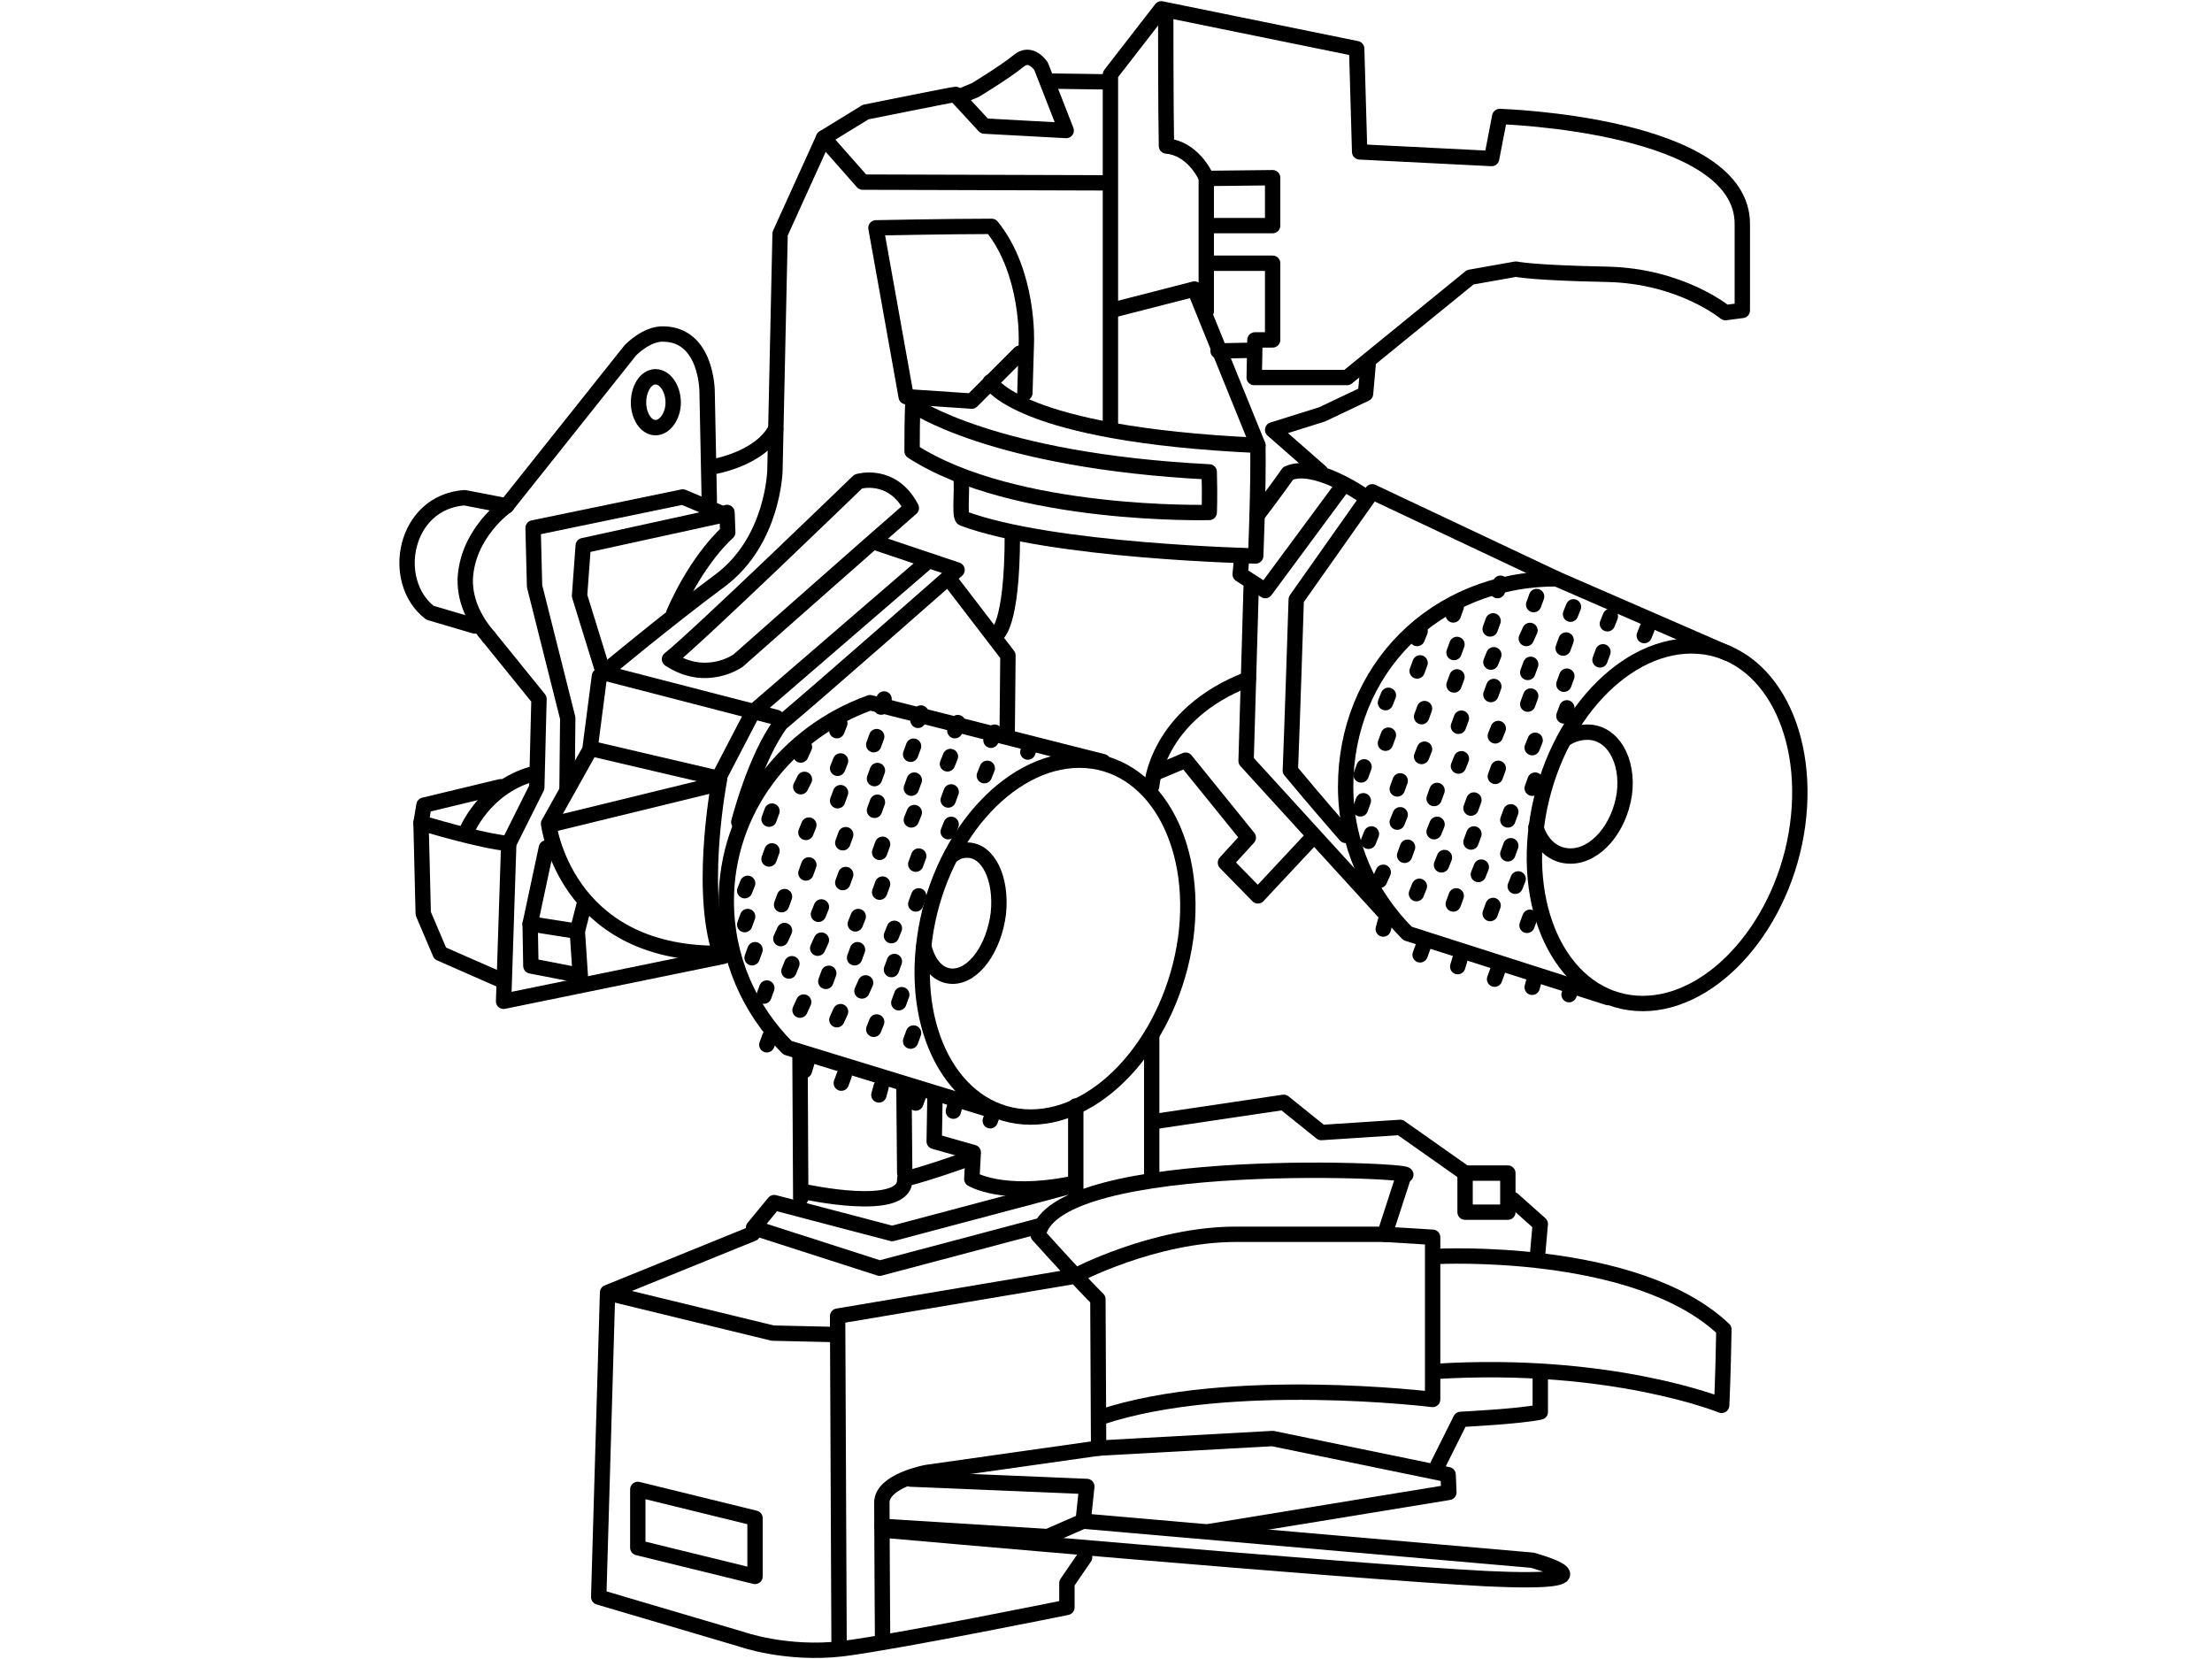 <?xml version="1.0" encoding="UTF-8"?>
<!DOCTYPE svg PUBLIC "-//W3C//DTD SVG 1.1//EN" "http://www.w3.org/Graphics/SVG/1.1/DTD/svg11.dtd">
<!-- Creator: CorelDRAW X7 -->
<svg xmlns="http://www.w3.org/2000/svg" xml:space="preserve" width="3000px" height="2250px" version="1.1" style="shape-rendering:geometricPrecision; text-rendering:geometricPrecision; image-rendering:optimizeQuality; fill-rule:evenodd; clip-rule:evenodd"
viewBox="0 0 3000 2250"
 xmlns:xlink="http://www.w3.org/1999/xlink">
 <defs>
  <style type="text/css">
   <![CDATA[
    .str0 {stroke:black;stroke-width:20.832;stroke-linecap:round;stroke-linejoin:round}
    .fil0 {fill:none;fill-rule:nonzero}
   ]]>
  </style>
 </defs>
 <g id="Layer_x0020_1">
  <path class="fil0 str0" d="M1446 177l-34 -87c0,0 -14,-22 -31,-7 -17,14 -58,39 -58,39l-24 10 36 39 111 6z"/>
  <line class="fil0 str0" x1="1427" y1="110" x2="1500" y2= "111" />
  <path class="fil0 str0" d="M1296 128c-3,0 -122,24 -122,24l-57 35 -59 130 -7 321c0,0 -2,95 -74,149 -73,54 -164,130 -164,130l-13 100 -56 100c0,0 21,176 229,176"/>
  <path class="fil0 str0" d="M1002 1115c0,0 22,-87 57,-134 48,-40 239,-208 239,-208l-113 -38"/>
  <path class="fil0 str0" d="M967 633c0,0 63,-10 85,-51"/>
  <path class="fil0 str0" d="M962 680l-3 -149c0,0 0,-77 -59,-78 -23,-1 -45,22 -45,22l-168 211m-24 178l68 84 -3 120 -38 76 -7 214 298 -61"/>
  <path class="fil0 str0" d="M633 1127c0,0 23,-58 88,-77"/>
  <path class="fil0 str0" d="M679 1067l-104 25 -4 24c0,0 82,25 119,28"/>
  <polyline class="fil0 str0" points="571,1116 574,1239 597,1293 679,1329 "/>
  <line class="fil0 str0" x1="821" y1="913" x2="1053" y2= "973" />
  <polyline class="fil0 str0" points="753,1117 970,1064 1021,966 1254,765 "/>
  <path class="fil0 str0" d="M805 1016l171 40c0,0 -27,139 -2,228"/>
  <polyline class="fil0 str0" points="741,1150 719,1253 720,1310 787,1323 783,1263 793,1224 "/>
  <line class="fil0 str0" x1="719" y1="1253" x2="783" y2= "1263" />
  <polyline class="fil0 str0" points="769,1071 770,974 725,795 723,716 926,674 983,698 791,740 786,808 816,905 "/>
  <path class="fil0 str0" d="M986 695l1 27c0,0 -40,34 -73,109"/>
  <path class="fil0 str0" d="M687 686c0,0 -53,37 -56,99 -1,34 17,62 32,79"/>
  <path class="fil0 str0" d="M687 686l-57 -11c-82,6 -102,113 -47,156l61 18"/>
  <path class="fil0 str0" d="M913 546c0,18 -11,34 -24,34 -13,0 -23,-16 -23,-34 0,-19 10,-35 23,-35 13,0 24,16 24,35z"/>
  <path class="fil0 str0" d="M1506 582l0 -481 69 -89 265 54 4 140 179 9 11 -57c0,0 331,10 329,147l0 116 -23 3c0,0 -60,-50 -161,-52 -102,-2 -123,-7 -123,-7l-62 11 -167 136 -126 0 1 -51 24 0 0 -104 -85 0"/>
  <polyline class="fil0 str0" points="1117,187 1170,247 1505,248 "/>
  <path class="fil0 str0" d="M2111 785l-250 -118 -103 146c0,0 -6,186 -8,232 33,40 75,88 75,88"/>
  <path class="fil0 str0" d="M1846 670c0,0 -64,-44 -99,-28 -16,23 -42,57 -42,57"/>
  <path class="fil0 str0" d="M1343 518c0,0 36,71 363,86 1,58 -3,150 -3,150 0,0 -277,-6 -397,-51 -6,-2 1,-54 -4,-56"/>
  <polyline class="fil0 str0" points="1684,757 1682,779 1716,801 1821,659 "/>
  <polyline class="fil0 str0" points="1697,792 1690,1032 1877,1237 "/>
  <polyline class="fil0 str0" points="1778,1138 1706,1215 1662,1170 1693,1136 1608,1031 1570,1047 "/>
  <path class="fil0 str0" d="M1562 1066c0,0 6,-97 131,-145"/>
  <path class="fil0 str0" d="M2181 1353l-272 -87c-52,-52 -84,-122 -84,-199 0,-158 120,-282 286,-282l232 101"/>
  <path class="fil0 str0" d="M2438 1119c-18,133 -113,242 -210,242 -98,0 -162,-109 -144,-242 18,-134 112,-243 210,-243 98,0 162,109 144,243z"/>
  <path class="fil0 str0" d="M2123 1002c9,-6 19,-9 30,-9 34,0 56,38 50,84 -7,47 -39,84 -73,84 -23,0 -40,-16 -47,-39"/>
  <path class="fil0 str0" d="M1496 1033l-316 -80c-114,41 -195,146 -195,269 0,77 31,147 83,199l271 83"/>
  <path class="fil0 str0" d="M1608 1273c-19,134 -113,242 -210,242 -98,0 -163,-108 -144,-242 18,-133 112,-242 210,-242 98,0 162,109 144,242z"/>
  <path class="fil0 str0" d="M1290 1161c8,-6 13,-8 22,-8 28,0 47,38 42,86 -6,47 -33,85 -62,85 -19,0 -33,-16 -39,-40"/>
  <path class="fil0 str0" d="M1390 533l2 -69c0,0 4,-94 -47,-157 -56,0 -157,2 -157,2l41 229 89 6 65 -65"/>
  <path class="fil0 str0" d="M1238 549c0,0 107,76 402,91 1,36 0,55 0,55 0,0 -264,7 -403,-83 0,-50 1,-63 1,-63z"/>
  <polyline class="fil0 str0" points="1636,422 1636,242 1726,241 1726,306 1641,306 "/>
  <polyline class="fil0 str0" points="1507,421 1620,392 1706,604 "/>
  <line class="fil0 str0" x1="1652" y1="476" x2="1699" y2= "475" />
  <polyline class="fil0 str0" points="1856,489 1852,534 1793,562 1726,583 1791,640 "/>
  <path class="fil0 str0" d="M1459 1500l0 124m103 -31l0 -188"/>
  <path class="fil0 str0" d="M1138 2236l-2 -451 321 -54c0,0 107,-57 219,-57l202 0 26 -80c44,-6 -476,-32 -496,81 63,70 81,87 81,87l1 202 -233 33c0,0 -61,11 -61,41 0,29 1,187 1,187"/>
  <line class="fil0 str0" x1="1085" y1="1433" x2="1086" y2= "1625" />
  <line class="fil0 str0" x1="1226" y1="1477" x2="1227" y2= "1591" />
  <path class="fil0 str0" d="M1268 1490l-1 58 53 15 -2 36c0,0 40,25 133,7"/>
  <polyline class="fil0 str0" points="1408,1663 1193,1720 1022,1665 1050,1631 1210,1673 1451,1609 "/>
  <path class="fil0 str0" d="M1021 1673l-197 80 -12 413 193 57c0,0 61,22 138,13 78,-10 304,-56 304,-56l0 -33 24 -35"/>
  <polyline class="fil0 str0" points="830,1755 1048,1808 1135,1810 "/>
  <polygon class="fil0 str0" points="1024,2138 865,2099 865,2020 1024,2059 "/>
  <polyline class="fil0 str0" points="1235,2006 1474,2016 1469,2063 1421,2084 1196,2070 "/>
  <path class="fil0 str0" d="M1469 2063l609 53c0,0 126,34 -63,25 -188,-10 -808,-65 -808,-65"/>
  <polyline class="fil0 str0" points="1490,1964 1726,1951 1964,2000 1965,2024 1641,2077 "/>
  <polygon class="fil0 str0" points="2045,1644 1987,1644 1987,1591 2045,1591 "/>
  <path class="fil0 str0" d="M1878 1674l65 4 0 220c0,0 -276,-34 -450,24"/>
  <path class="fil0 str0" d="M1949 1704c0,0 270,-14 389,99 -1,62 -3,103 -3,103 0,0 -150,-61 -389,-46"/>
  <path class="fil0 str0" d="M1950 1987l31 -62c0,0 81,-4 108,-10l0 -51"/>
  <polyline class="fil0 str0" points="2085,1705 2089,1660 2052,1627 "/>
  <polyline class="fil0 str0" points="1987,1591 1899,1529 1792,1536 1741,1495 1566,1521 "/>
  <path class="fil0 str0" d="M1090 1616c0,0 140,31 137,-17 33,-8 88,-28 88,-28"/>
  <line class="fil0 str0" x1="1347" y1="1509" x2="1343" y2= "1520" />
  <line class="fil0 str0" x1="1296" y1="1496" x2="1293" y2= "1507" />
  <line class="fil0 str0" x1="1246" y1="1485" x2="1242" y2= "1496" />
  <line class="fil0 str0" x1="1195" y1="1474" x2="1192" y2= "1485" />
  <line class="fil0 str0" x1="1145" y1="1458" x2="1141" y2= "1469" />
  <line class="fil0 str0" x1="1094" y1="1442" x2="1091" y2= "1452" />
  <line class="fil0 str0" x1="1044" y1="1406" x2="1040" y2= "1417" />
  <line class="fil0 str0" x1="1239" y1="1401" x2="1235" y2= "1412" />
  <line class="fil0 str0" x1="1189" y1="1386" x2="1185" y2= "1396" />
  <line class="fil0 str0" x1="1140" y1="1372" x2="1135" y2= "1383" />
  <line class="fil0 str0" x1="1090" y1="1359" x2="1085" y2= "1370" />
  <line class="fil0 str0" x1="1040" y1="1340" x2="1036" y2= "1351" />
  <line class="fil0 str0" x1="1223" y1="1349" x2="1219" y2= "1360" />
  <line class="fil0 str0" x1="1174" y1="1333" x2="1169" y2= "1344" />
  <line class="fil0 str0" x1="1124" y1="1320" x2="1120" y2= "1331" />
  <line class="fil0 str0" x1="1074" y1="1307" x2="1070" y2= "1317" />
  <line class="fil0 str0" x1="1024" y1="1288" x2="1020" y2= "1299" />
  <line class="fil0 str0" x1="1213" y1="1304" x2="1209" y2= "1315" />
  <line class="fil0 str0" x1="1163" y1="1288" x2="1159" y2= "1299" />
  <line class="fil0 str0" x1="1114" y1="1275" x2="1109" y2= "1286" />
  <line class="fil0 str0" x1="1064" y1="1262" x2="1059" y2= "1273" />
  <line class="fil0 str0" x1="1014" y1="1243" x2="1010" y2= "1254" />
  <line class="fil0 str0" x1="1246" y1="1215" x2="1242" y2= "1226" />
  <line class="fil0 str0" x1="1197" y1="1199" x2="1193" y2= "1210" />
  <line class="fil0 str0" x1="1147" y1="1186" x2="1143" y2= "1197" />
  <line class="fil0 str0" x1="1097" y1="1173" x2="1093" y2= "1184" />
  <line class="fil0 str0" x1="1047" y1="1154" x2="1043" y2= "1165" />
  <line class="fil0 str0" x1="1213" y1="1259" x2="1209" y2= "1269" />
  <line class="fil0 str0" x1="1164" y1="1243" x2="1160" y2= "1253" />
  <line class="fil0 str0" x1="1114" y1="1230" x2="1110" y2= "1240" />
  <line class="fil0 str0" x1="1064" y1="1216" x2="1060" y2= "1227" />
  <line class="fil0 str0" x1="1014" y1="1198" x2="1010" y2= "1208" />
  <line class="fil0 str0" x1="1246" y1="1161" x2="1242" y2= "1172" />
  <line class="fil0 str0" x1="1197" y1="1145" x2="1193" y2= "1156" />
  <line class="fil0 str0" x1="1147" y1="1132" x2="1143" y2= "1143" />
  <line class="fil0 str0" x1="1097" y1="1119" x2="1093" y2= "1129" />
  <line class="fil0 str0" x1="1047" y1="1100" x2="1043" y2= "1111" />
  <line class="fil0 str0" x1="1290" y1="1118" x2="1286" y2= "1128" />
  <line class="fil0 str0" x1="1240" y1="1102" x2="1236" y2= "1112" />
  <line class="fil0 str0" x1="1190" y1="1088" x2="1186" y2= "1099" />
  <line class="fil0 str0" x1="1140" y1="1075" x2="1136" y2= "1086" />
  <line class="fil0 str0" x1="1091" y1="1057" x2="1086" y2= "1067" />
  <line class="fil0 str0" x1="1290" y1="1074" x2="1286" y2= "1085" />
  <line class="fil0 str0" x1="1240" y1="1058" x2="1236" y2= "1069" />
  <line class="fil0 str0" x1="1190" y1="1045" x2="1186" y2= "1056" />
  <line class="fil0 str0" x1="1140" y1="1032" x2="1136" y2= "1042" />
  <line class="fil0 str0" x1="1091" y1="1013" x2="1086" y2= "1024" />
  <line class="fil0 str0" x1="1339" y1="1042" x2="1335" y2= "1052" />
  <line class="fil0 str0" x1="1289" y1="1026" x2="1285" y2= "1036" />
  <line class="fil0 str0" x1="1239" y1="1012" x2="1235" y2= "1023" />
  <line class="fil0 str0" x1="1189" y1="999" x2="1185" y2= "1010" />
  <line class="fil0 str0" x1="1139" y1="981" x2="1135" y2= "991" />
  <line class="fil0 str0" x1="1398" y1="1009" x2="1394" y2= "1020" />
  <line class="fil0 str0" x1="1349" y1="993" x2="1344" y2= "1004" />
  <line class="fil0 str0" x1="1299" y1="980" x2="1295" y2= "991" />
  <line class="fil0 str0" x1="1249" y1="967" x2="1245" y2= "977" />
  <line class="fil0 str0" x1="1199" y1="948" x2="1195" y2= "959" />
  <line class="fil0 str0" x1="2132" y1="1339" x2="2128" y2= "1349" />
  <line class="fil0 str0" x1="2081" y1="1328" x2="2078" y2= "1339" />
  <line class="fil0 str0" x1="2031" y1="1317" x2="2027" y2= "1328" />
  <line class="fil0 str0" x1="1980" y1="1301" x2="1977" y2= "1311" />
  <line class="fil0 str0" x1="1930" y1="1284" x2="1926" y2= "1295" />
  <line class="fil0 str0" x1="1879" y1="1249" x2="1876" y2= "1260" />
  <line class="fil0 str0" x1="2075" y1="1244" x2="2071" y2= "1255" />
  <line class="fil0 str0" x1="2025" y1="1228" x2="2021" y2= "1239" />
  <line class="fil0 str0" x1="1975" y1="1215" x2="1971" y2= "1226" />
  <line class="fil0 str0" x1="1925" y1="1202" x2="1921" y2= "1212" />
  <line class="fil0 str0" x1="1876" y1="1183" x2="1871" y2= "1194" />
  <line class="fil0 str0" x1="2059" y1="1192" x2="2055" y2= "1202" />
  <line class="fil0 str0" x1="2009" y1="1176" x2="2005" y2= "1186" />
  <line class="fil0 str0" x1="1959" y1="1163" x2="1955" y2= "1173" />
  <line class="fil0 str0" x1="1909" y1="1149" x2="1905" y2= "1160" />
  <line class="fil0 str0" x1="1860" y1="1131" x2="1856" y2= "1141" />
  <line class="fil0 str0" x1="2049" y1="1147" x2="2045" y2= "1158" />
  <line class="fil0 str0" x1="1999" y1="1131" x2="1995" y2= "1142" />
  <line class="fil0 str0" x1="1949" y1="1118" x2="1945" y2= "1128" />
  <line class="fil0 str0" x1="1899" y1="1105" x2="1895" y2= "1115" />
  <line class="fil0 str0" x1="1849" y1="1086" x2="1845" y2= "1097" />
  <line class="fil0 str0" x1="2082" y1="1058" x2="2078" y2= "1069" />
  <line class="fil0 str0" x1="2032" y1="1042" x2="2028" y2= "1053" />
  <line class="fil0 str0" x1="1982" y1="1029" x2="1978" y2= "1039" />
  <line class="fil0 str0" x1="1932" y1="1016" x2="1928" y2= "1026" />
  <line class="fil0 str0" x1="1883" y1="997" x2="1879" y2= "1008" />
  <line class="fil0 str0" x1="2049" y1="1101" x2="2045" y2= "1112" />
  <line class="fil0 str0" x1="1999" y1="1085" x2="1995" y2= "1096" />
  <line class="fil0 str0" x1="1949" y1="1072" x2="1945" y2= "1083" />
  <line class="fil0 str0" x1="1899" y1="1059" x2="1895" y2= "1070" />
  <line class="fil0 str0" x1="1850" y1="1040" x2="1846" y2= "1051" />
  <line class="fil0 str0" x1="2082" y1="1004" x2="2078" y2= "1014" />
  <line class="fil0 str0" x1="2032" y1="988" x2="2028" y2= "998" />
  <line class="fil0 str0" x1="1982" y1="974" x2="1978" y2= "985" />
  <line class="fil0 str0" x1="1932" y1="961" x2="1928" y2= "972" />
  <line class="fil0 str0" x1="1883" y1="943" x2="1879" y2= "953" />
  <line class="fil0 str0" x1="2125" y1="960" x2="2121" y2= "971" />
  <line class="fil0 str0" x1="2076" y1="944" x2="2072" y2= "955" />
  <line class="fil0 str0" x1="2026" y1="931" x2="2022" y2= "942" />
  <line class="fil0 str0" x1="1976" y1="918" x2="1972" y2= "929" />
  <line class="fil0 str0" x1="1926" y1="899" x2="1922" y2= "910" />
  <line class="fil0 str0" x1="2125" y1="917" x2="2121" y2= "928" />
  <line class="fil0 str0" x1="2076" y1="901" x2="2072" y2= "912" />
  <line class="fil0 str0" x1="2026" y1="888" x2="2022" y2= "898" />
  <line class="fil0 str0" x1="1976" y1="874" x2="1972" y2= "885" />
  <line class="fil0 str0" x1="1926" y1="856" x2="1922" y2= "866" />
  <line class="fil0 str0" x1="2174" y1="884" x2="2170" y2= "895" />
  <line class="fil0 str0" x1="2124" y1="868" x2="2120" y2= "879" />
  <line class="fil0 str0" x1="2075" y1="855" x2="2070" y2= "866" />
  <line class="fil0 str0" x1="2025" y1="842" x2="2021" y2= "853" />
  <line class="fil0 str0" x1="1975" y1="823" x2="1971" y2= "834" />
  <line class="fil0 str0" x1="2234" y1="852" x2="2230" y2= "862" />
  <line class="fil0 str0" x1="2184" y1="836" x2="2180" y2= "846" />
  <line class="fil0 str0" x1="2134" y1="823" x2="2130" y2= "833" />
  <line class="fil0 str0" x1="2084" y1="809" x2="2080" y2= "820" />
  <line class="fil0 str0" x1="2035" y1="791" x2="2031" y2= "801" />
  <path class="fil0 str0" d="M1634 237c0,0 -17,-36 -52,-39 -1,-43 -1,-183 -1,-183"/>
  <path class="fil0 str0" d="M1164 653c0,0 46,-14 72,36 -53,46 -235,207 -235,207 0,0 -43,31 -93,-2 40,-32 256,-241 256,-241z"/>
  <polyline class="fil0 str0" points="1288,786 1367,889 1366,994 "/>
  <path class="fil0 str0" d="M1351 861c0,0 22,-9 22,-136"/>
 </g>
</svg>
